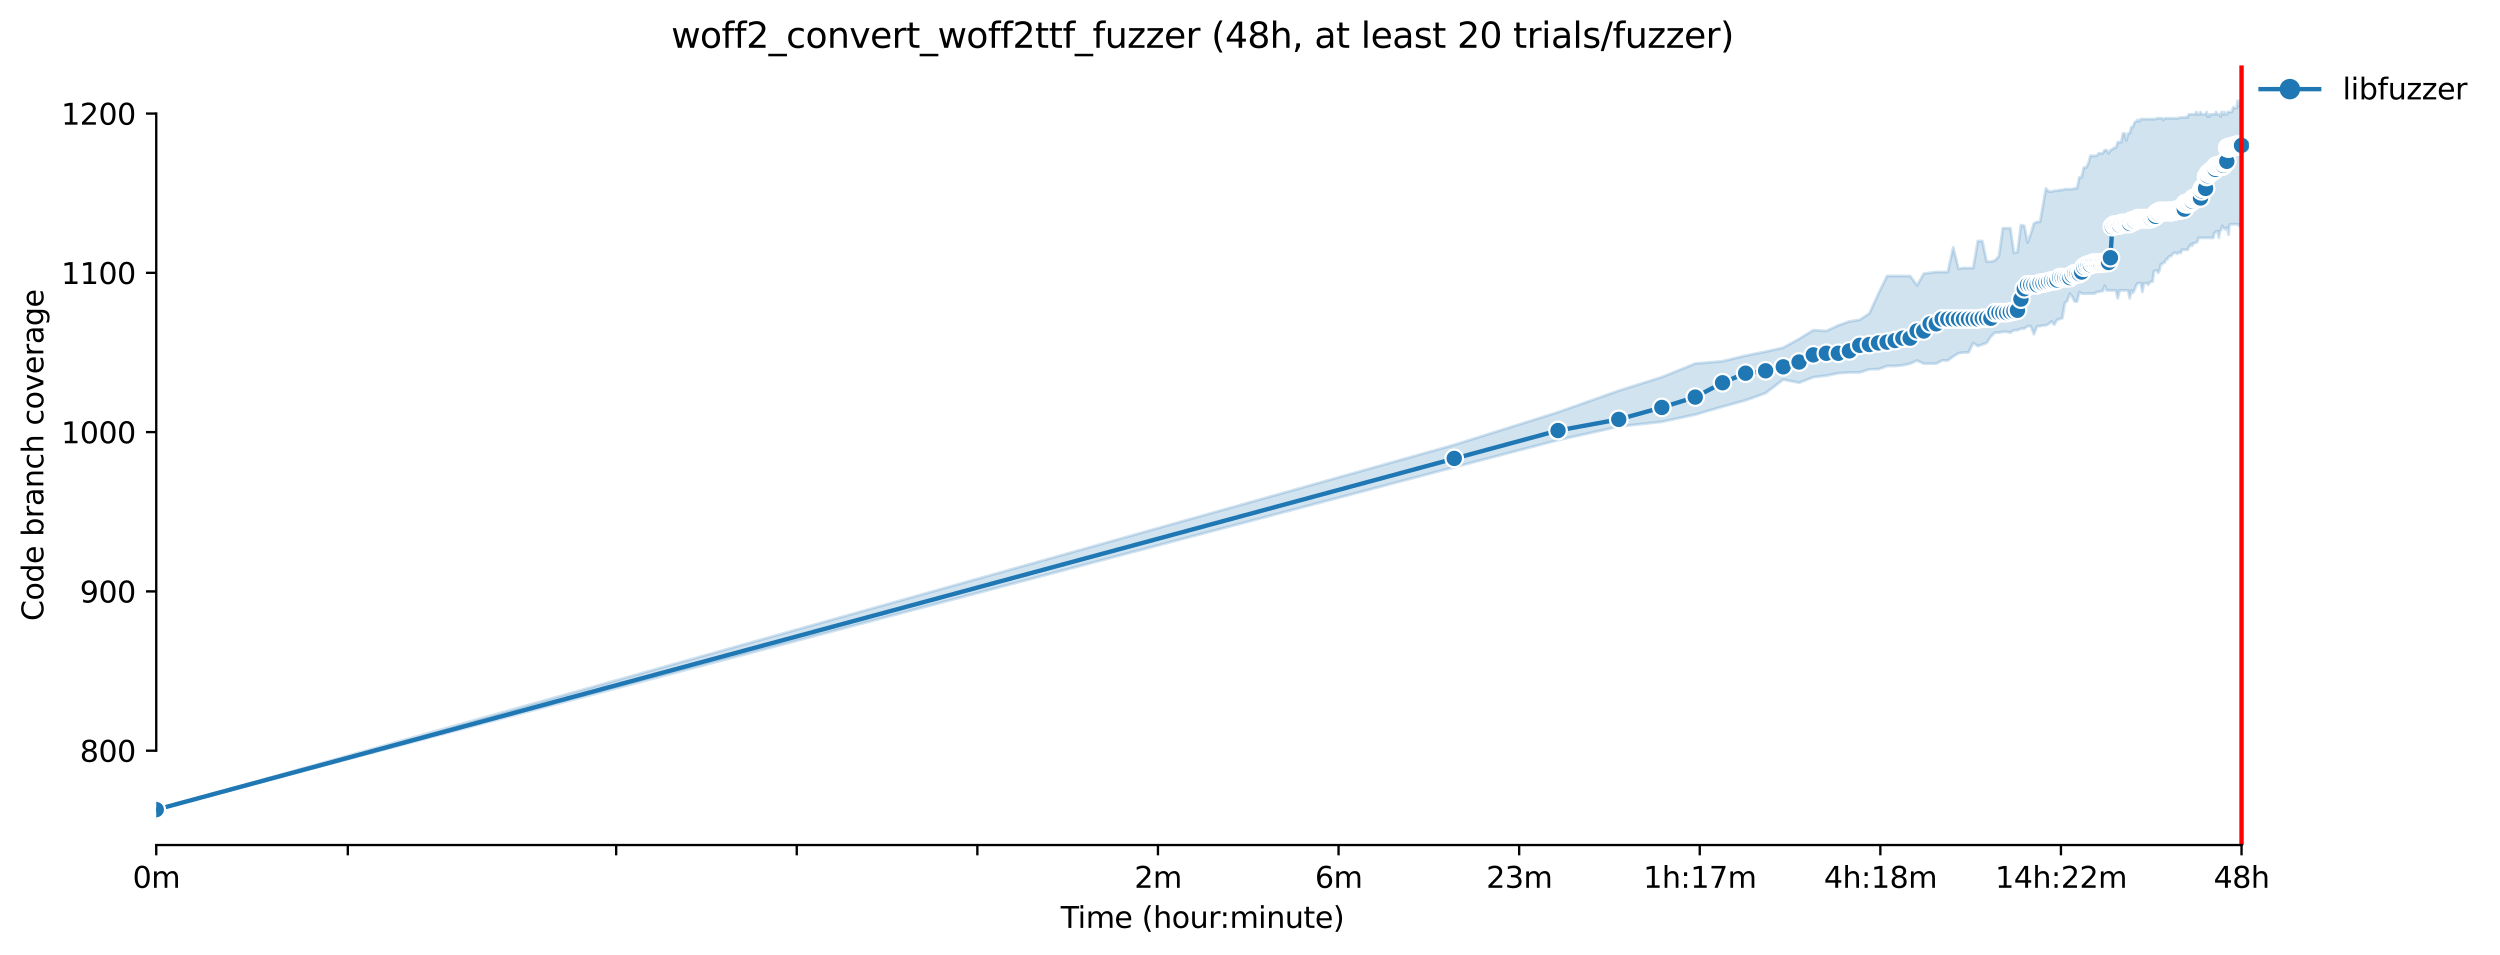 <?xml version="1.0" encoding="utf-8" standalone="no"?>
<!DOCTYPE svg PUBLIC "-//W3C//DTD SVG 1.1//EN"
  "http://www.w3.org/Graphics/SVG/1.1/DTD/svg11.dtd">
<svg xmlns:xlink="http://www.w3.org/1999/xlink" width="853.292pt" height="325.986pt" viewBox="0 0 853.292 325.986" xmlns="http://www.w3.org/2000/svg" version="1.1">
 <defs>
  <style type="text/css">*{stroke-linejoin: round; stroke-linecap: butt}</style>
 </defs>
 <g id="figure_1">
  <g id="patch_1">
   <path d="M 0 325.986 
L 853.292 325.986 
L 853.292 0 
L 0 0 
z
" style="fill: #ffffff"/>
  </g>
  <g id="axes_1">
   <g id="patch_2">
    <path d="M 53.328 288.43 
L 767.568 288.43 
L 767.568 22.318 
L 53.328 22.318 
z
" style="fill: #ffffff"/>
   </g>
   <g id="PolyCollection_1">
    <defs>
     <path id="m0596707ae0" d="M 53.328 -49.652 
L 53.328 -49.652 
L 496.352 -166.535 
L 531.78 -175.777 
L 552.505 -180.398 
L 567.209 -182.029 
L 578.614 -184.475 
L 587.933 -187.193 
L 595.812 -189.368 
L 602.637 -191.814 
L 608.657 -196.435 
L 614.042 -195.334 
L 618.914 -197.251 
L 623.361 -197.794 
L 627.452 -198.596 
L 631.24 -198.882 
L 634.767 -198.882 
L 638.065 -199.948 
L 641.164 -199.969 
L 644.085 -201.056 
L 646.849 -201.056 
L 649.471 -201.328 
L 651.964 -201.872 
L 654.342 -202.932 
L 656.614 -201.872 
L 658.79 -201.872 
L 660.876 -201.872 
L 662.881 -202.959 
L 664.81 -202.959 
L 666.668 -204.318 
L 668.462 -205.405 
L 670.195 -205.677 
L 671.871 -205.677 
L 673.494 -208.939 
L 675.066 -207.852 
L 676.592 -208.395 
L 678.074 -208.939 
L 679.514 -211.113 
L 680.914 -212.473 
L 682.277 -212.473 
L 683.605 -212.724 
L 684.899 -212.744 
L 686.161 -212.466 
L 687.393 -213.288 
L 688.595 -213.288 
L 689.77 -213.832 
L 690.919 -213.832 
L 692.042 -214.647 
L 693.142 -214.647 
L 694.218 -211.895 
L 695.272 -214.64 
L 696.304 -214.647 
L 697.316 -214.919 
L 698.309 -214.919 
L 699.283 -215.463 
L 700.238 -216.278 
L 701.176 -215.191 
L 702.097 -216.822 
L 703.001 -217.094 
L 703.89 -217.365 
L 704.764 -222.516 
L 705.623 -223.345 
L 706.468 -225.792 
L 707.299 -224.704 
L 708.117 -223.074 
L 708.922 -223.074 
L 709.714 -226.322 
L 710.495 -225.792 
L 711.263 -225.751 
L 712.021 -225.751 
L 712.767 -225.792 
L 713.502 -225.792 
L 714.227 -225.792 
L 714.942 -225.792 
L 715.647 -226.335 
L 716.342 -226.335 
L 717.029 -226.607 
L 717.705 -226.607 
L 718.374 -228.469 
L 719.033 -226.879 
L 719.684 -226.879 
L 720.327 -226.879 
L 720.962 -226.879 
L 721.589 -226.879 
L 722.209 -226.879 
L 722.821 -224.161 
L 723.426 -226.879 
L 724.024 -226.879 
L 724.615 -226.879 
L 725.199 -226.879 
L 725.776 -226.879 
L 726.347 -226.879 
L 726.912 -224.161 
L 727.471 -226.879 
L 728.023 -226.03 
L 728.57 -227.151 
L 729.111 -228.51 
L 729.646 -229.325 
L 730.176 -229.325 
L 730.7 -229.325 
L 731.219 -226.335 
L 731.733 -229.325 
L 732.241 -229.251 
L 732.745 -229.325 
L 733.243 -228.782 
L 733.737 -229.597 
L 734.226 -229.869 
L 734.711 -229.869 
L 735.191 -233.403 
L 735.666 -233.675 
L 736.137 -233.675 
L 736.604 -232.859 
L 737.067 -233.675 
L 737.525 -235.849 
L 737.979 -235.849 
L 738.43 -236.393 
L 738.876 -236.393 
L 739.319 -237.48 
L 739.757 -237.48 
L 740.192 -238.295 
L 740.624 -238.567 
L 741.051 -238.567 
L 741.476 -239.111 
L 741.896 -239.655 
L 742.314 -239.655 
L 742.727 -239.655 
L 743.138 -239.383 
L 743.545 -239.655 
L 743.949 -239.926 
L 744.35 -239.655 
L 744.748 -240.742 
L 745.143 -240.742 
L 745.534 -240.742 
L 745.923 -240.742 
L 746.309 -240.742 
L 746.692 -240.742 
L 747.072 -241.557 
L 747.449 -242.101 
L 747.823 -242.645 
L 748.195 -242.101 
L 748.564 -242.916 
L 748.93 -242.916 
L 749.294 -243.188 
L 749.655 -243.188 
L 750.014 -243.453 
L 750.37 -244.819 
L 750.724 -244.819 
L 751.075 -244.819 
L 751.424 -244.819 
L 751.771 -244.819 
L 752.115 -244.819 
L 752.457 -244.819 
L 752.796 -244.819 
L 753.134 -244.819 
L 753.469 -244.819 
L 753.802 -244.819 
L 754.133 -244.819 
L 754.461 -244.819 
L 754.788 -244.819 
L 755.113 -244.819 
L 755.435 -244.819 
L 755.755 -246.45 
L 756.074 -246.45 
L 756.39 -246.994 
L 756.705 -246.994 
L 757.018 -246.994 
L 757.328 -244.819 
L 757.637 -246.994 
L 757.944 -247.266 
L 758.249 -248.047 
L 758.553 -248.896 
L 758.854 -248.054 
L 759.154 -248.081 
L 759.452 -248.081 
L 759.748 -247.537 
L 760.043 -248.081 
L 760.336 -248.346 
L 760.627 -245.906 
L 760.917 -248.896 
L 761.205 -249.44 
L 761.491 -249.44 
L 761.776 -249.44 
L 762.059 -249.44 
L 762.34 -249.44 
L 762.62 -249.44 
L 762.899 -249.44 
L 763.176 -249.44 
L 763.452 -249.44 
L 763.726 -249.44 
L 763.998 -249.44 
L 764.269 -248.862 
L 764.539 -249.44 
L 764.807 -249.44 
L 765.074 -249.44 
L 765.074 -289.982 
L 765.074 -289.982 
L 764.807 -289.676 
L 764.539 -291.572 
L 764.269 -289.941 
L 763.998 -289.941 
L 763.726 -291.572 
L 763.452 -289.126 
L 763.176 -289.126 
L 762.899 -289.126 
L 762.62 -289.126 
L 762.34 -289.398 
L 762.059 -288.854 
L 761.776 -287.767 
L 761.491 -287.767 
L 761.205 -287.767 
L 760.917 -287.767 
L 760.627 -287.767 
L 760.336 -287.767 
L 760.043 -286.951 
L 759.748 -286.951 
L 759.452 -286.951 
L 759.154 -287.767 
L 758.854 -286.951 
L 758.553 -286.972 
L 758.249 -287.767 
L 757.944 -286.136 
L 757.637 -286.951 
L 757.328 -286.972 
L 757.018 -286.951 
L 756.705 -286.951 
L 756.39 -287.767 
L 756.074 -286.951 
L 755.755 -286.951 
L 755.435 -286.951 
L 755.113 -286.951 
L 754.788 -286.951 
L 754.461 -286.951 
L 754.133 -286.136 
L 753.802 -286.951 
L 753.469 -286.136 
L 753.134 -287.767 
L 752.796 -286.951 
L 752.457 -286.951 
L 752.115 -286.951 
L 751.771 -286.951 
L 751.424 -286.951 
L 751.075 -287.767 
L 750.724 -286.951 
L 750.37 -286.951 
L 750.014 -286.951 
L 749.655 -287.767 
L 749.294 -286.951 
L 748.93 -286.951 
L 748.564 -286.951 
L 748.195 -286.951 
L 747.823 -286.951 
L 747.449 -286.951 
L 747.072 -286.951 
L 746.692 -285.864 
L 746.309 -286.136 
L 745.923 -285.871 
L 745.534 -285.864 
L 745.143 -285.864 
L 744.748 -285.864 
L 744.35 -285.864 
L 743.949 -285.864 
L 743.545 -285.592 
L 743.138 -285.592 
L 742.727 -285.592 
L 742.314 -285.592 
L 741.896 -285.592 
L 741.476 -285.592 
L 741.051 -285.592 
L 740.624 -285.592 
L 740.192 -285.592 
L 739.757 -285.592 
L 739.319 -285.592 
L 738.876 -285.592 
L 738.43 -285.049 
L 737.979 -285.592 
L 737.525 -285.592 
L 737.067 -285.592 
L 736.604 -285.592 
L 736.137 -285.592 
L 735.666 -285.32 
L 735.191 -285.32 
L 734.711 -285.32 
L 734.226 -285.32 
L 733.737 -285.32 
L 733.243 -285.32 
L 732.745 -285.32 
L 732.241 -285.32 
L 731.733 -285.32 
L 731.219 -285.32 
L 730.7 -285.32 
L 730.176 -284.505 
L 729.646 -285.049 
L 729.111 -284.505 
L 728.57 -284.233 
L 728.023 -282.602 
L 727.471 -282.602 
L 726.912 -280.428 
L 726.347 -280.428 
L 725.776 -278.042 
L 725.199 -280.441 
L 724.615 -280.428 
L 724.024 -277.438 
L 723.426 -277.438 
L 722.821 -277.438 
L 722.209 -275.535 
L 721.589 -275.535 
L 720.962 -274.991 
L 720.327 -274.719 
L 719.684 -273.632 
L 719.033 -274.719 
L 718.374 -274.719 
L 717.705 -273.632 
L 717.029 -273.632 
L 716.342 -273.659 
L 715.647 -272.817 
L 714.942 -272.817 
L 714.227 -272.817 
L 713.502 -272.817 
L 712.767 -270.098 
L 712.021 -268.739 
L 711.263 -268.834 
L 710.495 -265.478 
L 709.714 -265.478 
L 708.922 -261.672 
L 708.117 -261.672 
L 707.299 -261.4 
L 706.468 -261.4 
L 705.623 -261.4 
L 704.764 -261.4 
L 703.89 -261.128 
L 703.001 -261.128 
L 702.097 -260.857 
L 701.176 -260.857 
L 700.238 -260.585 
L 699.283 -260.585 
L 698.309 -261.672 
L 697.316 -255.964 
L 696.304 -250.256 
L 695.272 -250.256 
L 694.218 -249.712 
L 693.142 -246.178 
L 692.042 -243.188 
L 690.919 -248.903 
L 689.77 -249.168 
L 688.595 -239.926 
L 687.393 -239.655 
L 686.161 -248.081 
L 684.899 -248.081 
L 683.605 -248.081 
L 682.277 -238.567 
L 680.914 -237.072 
L 679.514 -236.665 
L 678.074 -236.665 
L 676.592 -243.732 
L 675.066 -243.732 
L 673.494 -234.49 
L 671.871 -234.49 
L 670.195 -234.49 
L 668.462 -234.218 
L 666.668 -241.557 
L 664.81 -233.131 
L 662.881 -233.131 
L 660.876 -233.151 
L 658.79 -232.859 
L 656.614 -232.587 
L 654.342 -228.558 
L 651.964 -231.772 
L 649.471 -231.772 
L 646.849 -231.772 
L 644.085 -231.772 
L 641.164 -225.792 
L 638.065 -219.017 
L 634.767 -216.822 
L 631.24 -216.278 
L 627.452 -214.919 
L 623.361 -213.016 
L 618.914 -213.288 
L 614.042 -210.298 
L 608.657 -207.308 
L 602.637 -205.949 
L 595.812 -204.59 
L 587.933 -202.687 
L 578.614 -201.885 
L 567.209 -197.251 
L 552.505 -192.63 
L 531.78 -185.291 
L 496.352 -174.146 
L 53.328 -49.652 
z
" style="stroke: #1f77b4; stroke-opacity: 0.2"/>
    </defs>
    <g clip-path="url(#pe239a56b05)">
     <use xlink:href="#m0596707ae0" x="0" y="325.986" style="fill: #1f77b4; fill-opacity: 0.2; stroke: #1f77b4; stroke-opacity: 0.2"/>
    </g>
   </g>
   <g id="matplotlib.axis_1">
    <g id="xtick_1">
     <g id="line2d_1">
      <defs>
       <path id="mcf8cb549fa" d="M 0 0 
L 0 3.5 
" style="stroke: #000000; stroke-width: 0.8"/>
      </defs>
      <g>
       <use xlink:href="#mcf8cb549fa" x="53.328" y="288.43" style="stroke: #000000; stroke-width: 0.8"/>
      </g>
     </g>
     <g id="text_1">
      <!-- 0m -->
      <g transform="translate(45.277 303.029) scale(0.1 -0.1)">
       <defs>
        <path id="DejaVuSans-30" d="M 2034 4250 
Q 1547 4250 1301 3770 
Q 1056 3291 1056 2328 
Q 1056 1369 1301 889 
Q 1547 409 2034 409 
Q 2525 409 2770 889 
Q 3016 1369 3016 2328 
Q 3016 3291 2770 3770 
Q 2525 4250 2034 4250 
z
M 2034 4750 
Q 2819 4750 3233 4129 
Q 3647 3509 3647 2328 
Q 3647 1150 3233 529 
Q 2819 -91 2034 -91 
Q 1250 -91 836 529 
Q 422 1150 422 2328 
Q 422 3509 836 4129 
Q 1250 4750 2034 4750 
z
" transform="scale(0.016)"/>
        <path id="DejaVuSans-6d" d="M 3328 2828 
Q 3544 3216 3844 3400 
Q 4144 3584 4550 3584 
Q 5097 3584 5394 3201 
Q 5691 2819 5691 2113 
L 5691 0 
L 5113 0 
L 5113 2094 
Q 5113 2597 4934 2840 
Q 4756 3084 4391 3084 
Q 3944 3084 3684 2787 
Q 3425 2491 3425 1978 
L 3425 0 
L 2847 0 
L 2847 2094 
Q 2847 2600 2669 2842 
Q 2491 3084 2119 3084 
Q 1678 3084 1418 2786 
Q 1159 2488 1159 1978 
L 1159 0 
L 581 0 
L 581 3500 
L 1159 3500 
L 1159 2956 
Q 1356 3278 1631 3431 
Q 1906 3584 2284 3584 
Q 2666 3584 2933 3390 
Q 3200 3197 3328 2828 
z
" transform="scale(0.016)"/>
       </defs>
       <use xlink:href="#DejaVuSans-30"/>
       <use xlink:href="#DejaVuSans-6d" x="63.623"/>
      </g>
     </g>
    </g>
    <g id="xtick_2">
     <g id="line2d_2">
      <g>
       <use xlink:href="#mcf8cb549fa" x="118.712" y="288.43" style="stroke: #000000; stroke-width: 0.8"/>
      </g>
     </g>
    </g>
    <g id="xtick_3">
     <g id="line2d_3">
      <g>
       <use xlink:href="#mcf8cb549fa" x="210.308" y="288.43" style="stroke: #000000; stroke-width: 0.8"/>
      </g>
     </g>
    </g>
    <g id="xtick_4">
     <g id="line2d_4">
      <g>
       <use xlink:href="#mcf8cb549fa" x="271.948" y="288.43" style="stroke: #000000; stroke-width: 0.8"/>
      </g>
     </g>
    </g>
    <g id="xtick_5">
     <g id="line2d_5">
      <g>
       <use xlink:href="#mcf8cb549fa" x="333.589" y="288.43" style="stroke: #000000; stroke-width: 0.8"/>
      </g>
     </g>
    </g>
    <g id="xtick_6">
     <g id="line2d_6">
      <g>
       <use xlink:href="#mcf8cb549fa" x="395.23" y="288.43" style="stroke: #000000; stroke-width: 0.8"/>
      </g>
     </g>
     <g id="text_2">
      <!-- 2m -->
      <g transform="translate(387.178 303.029) scale(0.1 -0.1)">
       <defs>
        <path id="DejaVuSans-32" d="M 1228 531 
L 3431 531 
L 3431 0 
L 469 0 
L 469 531 
Q 828 903 1448 1529 
Q 2069 2156 2228 2338 
Q 2531 2678 2651 2914 
Q 2772 3150 2772 3378 
Q 2772 3750 2511 3984 
Q 2250 4219 1831 4219 
Q 1534 4219 1204 4116 
Q 875 4013 500 3803 
L 500 4441 
Q 881 4594 1212 4672 
Q 1544 4750 1819 4750 
Q 2544 4750 2975 4387 
Q 3406 4025 3406 3419 
Q 3406 3131 3298 2873 
Q 3191 2616 2906 2266 
Q 2828 2175 2409 1742 
Q 1991 1309 1228 531 
z
" transform="scale(0.016)"/>
       </defs>
       <use xlink:href="#DejaVuSans-32"/>
       <use xlink:href="#DejaVuSans-6d" x="63.623"/>
      </g>
     </g>
    </g>
    <g id="xtick_7">
     <g id="line2d_7">
      <g>
       <use xlink:href="#mcf8cb549fa" x="456.871" y="288.43" style="stroke: #000000; stroke-width: 0.8"/>
      </g>
     </g>
     <g id="text_3">
      <!-- 6m -->
      <g transform="translate(448.819 303.029) scale(0.1 -0.1)">
       <defs>
        <path id="DejaVuSans-36" d="M 2113 2584 
Q 1688 2584 1439 2293 
Q 1191 2003 1191 1497 
Q 1191 994 1439 701 
Q 1688 409 2113 409 
Q 2538 409 2786 701 
Q 3034 994 3034 1497 
Q 3034 2003 2786 2293 
Q 2538 2584 2113 2584 
z
M 3366 4563 
L 3366 3988 
Q 3128 4100 2886 4159 
Q 2644 4219 2406 4219 
Q 1781 4219 1451 3797 
Q 1122 3375 1075 2522 
Q 1259 2794 1537 2939 
Q 1816 3084 2150 3084 
Q 2853 3084 3261 2657 
Q 3669 2231 3669 1497 
Q 3669 778 3244 343 
Q 2819 -91 2113 -91 
Q 1303 -91 875 529 
Q 447 1150 447 2328 
Q 447 3434 972 4092 
Q 1497 4750 2381 4750 
Q 2619 4750 2861 4703 
Q 3103 4656 3366 4563 
z
" transform="scale(0.016)"/>
       </defs>
       <use xlink:href="#DejaVuSans-36"/>
       <use xlink:href="#DejaVuSans-6d" x="63.623"/>
      </g>
     </g>
    </g>
    <g id="xtick_8">
     <g id="line2d_8">
      <g>
       <use xlink:href="#mcf8cb549fa" x="518.511" y="288.43" style="stroke: #000000; stroke-width: 0.8"/>
      </g>
     </g>
     <g id="text_4">
      <!-- 23m -->
      <g transform="translate(507.279 303.029) scale(0.1 -0.1)">
       <defs>
        <path id="DejaVuSans-33" d="M 2597 2516 
Q 3050 2419 3304 2112 
Q 3559 1806 3559 1356 
Q 3559 666 3084 287 
Q 2609 -91 1734 -91 
Q 1441 -91 1130 -33 
Q 819 25 488 141 
L 488 750 
Q 750 597 1062 519 
Q 1375 441 1716 441 
Q 2309 441 2620 675 
Q 2931 909 2931 1356 
Q 2931 1769 2642 2001 
Q 2353 2234 1838 2234 
L 1294 2234 
L 1294 2753 
L 1863 2753 
Q 2328 2753 2575 2939 
Q 2822 3125 2822 3475 
Q 2822 3834 2567 4026 
Q 2313 4219 1838 4219 
Q 1578 4219 1281 4162 
Q 984 4106 628 3988 
L 628 4550 
Q 988 4650 1302 4700 
Q 1616 4750 1894 4750 
Q 2613 4750 3031 4423 
Q 3450 4097 3450 3541 
Q 3450 3153 3228 2886 
Q 3006 2619 2597 2516 
z
" transform="scale(0.016)"/>
       </defs>
       <use xlink:href="#DejaVuSans-32"/>
       <use xlink:href="#DejaVuSans-33" x="63.623"/>
       <use xlink:href="#DejaVuSans-6d" x="127.246"/>
      </g>
     </g>
    </g>
    <g id="xtick_9">
     <g id="line2d_9">
      <g>
       <use xlink:href="#mcf8cb549fa" x="580.152" y="288.43" style="stroke: #000000; stroke-width: 0.8"/>
      </g>
     </g>
     <g id="text_5">
      <!-- 1h:17m -->
      <g transform="translate(560.885 303.029) scale(0.1 -0.1)">
       <defs>
        <path id="DejaVuSans-31" d="M 794 531 
L 1825 531 
L 1825 4091 
L 703 3866 
L 703 4441 
L 1819 4666 
L 2450 4666 
L 2450 531 
L 3481 531 
L 3481 0 
L 794 0 
L 794 531 
z
" transform="scale(0.016)"/>
        <path id="DejaVuSans-68" d="M 3513 2113 
L 3513 0 
L 2938 0 
L 2938 2094 
Q 2938 2591 2744 2837 
Q 2550 3084 2163 3084 
Q 1697 3084 1428 2787 
Q 1159 2491 1159 1978 
L 1159 0 
L 581 0 
L 581 4863 
L 1159 4863 
L 1159 2956 
Q 1366 3272 1645 3428 
Q 1925 3584 2291 3584 
Q 2894 3584 3203 3211 
Q 3513 2838 3513 2113 
z
" transform="scale(0.016)"/>
        <path id="DejaVuSans-3a" d="M 750 794 
L 1409 794 
L 1409 0 
L 750 0 
L 750 794 
z
M 750 3309 
L 1409 3309 
L 1409 2516 
L 750 2516 
L 750 3309 
z
" transform="scale(0.016)"/>
        <path id="DejaVuSans-37" d="M 525 4666 
L 3525 4666 
L 3525 4397 
L 1831 0 
L 1172 0 
L 2766 4134 
L 525 4134 
L 525 4666 
z
" transform="scale(0.016)"/>
       </defs>
       <use xlink:href="#DejaVuSans-31"/>
       <use xlink:href="#DejaVuSans-68" x="63.623"/>
       <use xlink:href="#DejaVuSans-3a" x="127.002"/>
       <use xlink:href="#DejaVuSans-31" x="160.693"/>
       <use xlink:href="#DejaVuSans-37" x="224.316"/>
       <use xlink:href="#DejaVuSans-6d" x="287.939"/>
      </g>
     </g>
    </g>
    <g id="xtick_10">
     <g id="line2d_10">
      <g>
       <use xlink:href="#mcf8cb549fa" x="641.793" y="288.43" style="stroke: #000000; stroke-width: 0.8"/>
      </g>
     </g>
     <g id="text_6">
      <!-- 4h:18m -->
      <g transform="translate(622.526 303.029) scale(0.1 -0.1)">
       <defs>
        <path id="DejaVuSans-34" d="M 2419 4116 
L 825 1625 
L 2419 1625 
L 2419 4116 
z
M 2253 4666 
L 3047 4666 
L 3047 1625 
L 3713 1625 
L 3713 1100 
L 3047 1100 
L 3047 0 
L 2419 0 
L 2419 1100 
L 313 1100 
L 313 1709 
L 2253 4666 
z
" transform="scale(0.016)"/>
        <path id="DejaVuSans-38" d="M 2034 2216 
Q 1584 2216 1326 1975 
Q 1069 1734 1069 1313 
Q 1069 891 1326 650 
Q 1584 409 2034 409 
Q 2484 409 2743 651 
Q 3003 894 3003 1313 
Q 3003 1734 2745 1975 
Q 2488 2216 2034 2216 
z
M 1403 2484 
Q 997 2584 770 2862 
Q 544 3141 544 3541 
Q 544 4100 942 4425 
Q 1341 4750 2034 4750 
Q 2731 4750 3128 4425 
Q 3525 4100 3525 3541 
Q 3525 3141 3298 2862 
Q 3072 2584 2669 2484 
Q 3125 2378 3379 2068 
Q 3634 1759 3634 1313 
Q 3634 634 3220 271 
Q 2806 -91 2034 -91 
Q 1263 -91 848 271 
Q 434 634 434 1313 
Q 434 1759 690 2068 
Q 947 2378 1403 2484 
z
M 1172 3481 
Q 1172 3119 1398 2916 
Q 1625 2713 2034 2713 
Q 2441 2713 2670 2916 
Q 2900 3119 2900 3481 
Q 2900 3844 2670 4047 
Q 2441 4250 2034 4250 
Q 1625 4250 1398 4047 
Q 1172 3844 1172 3481 
z
" transform="scale(0.016)"/>
       </defs>
       <use xlink:href="#DejaVuSans-34"/>
       <use xlink:href="#DejaVuSans-68" x="63.623"/>
       <use xlink:href="#DejaVuSans-3a" x="127.002"/>
       <use xlink:href="#DejaVuSans-31" x="160.693"/>
       <use xlink:href="#DejaVuSans-38" x="224.316"/>
       <use xlink:href="#DejaVuSans-6d" x="287.939"/>
      </g>
     </g>
    </g>
    <g id="xtick_11">
     <g id="line2d_11">
      <g>
       <use xlink:href="#mcf8cb549fa" x="703.434" y="288.43" style="stroke: #000000; stroke-width: 0.8"/>
      </g>
     </g>
     <g id="text_7">
      <!-- 14h:22m -->
      <g transform="translate(680.985 303.029) scale(0.1 -0.1)">
       <use xlink:href="#DejaVuSans-31"/>
       <use xlink:href="#DejaVuSans-34" x="63.623"/>
       <use xlink:href="#DejaVuSans-68" x="127.246"/>
       <use xlink:href="#DejaVuSans-3a" x="190.625"/>
       <use xlink:href="#DejaVuSans-32" x="224.316"/>
       <use xlink:href="#DejaVuSans-32" x="287.939"/>
       <use xlink:href="#DejaVuSans-6d" x="351.562"/>
      </g>
     </g>
    </g>
    <g id="xtick_12">
     <g id="line2d_12">
      <g>
       <use xlink:href="#mcf8cb549fa" x="765.075" y="288.43" style="stroke: #000000; stroke-width: 0.8"/>
      </g>
     </g>
     <g id="text_8">
      <!-- 48h -->
      <g transform="translate(755.543 303.029) scale(0.1 -0.1)">
       <use xlink:href="#DejaVuSans-34"/>
       <use xlink:href="#DejaVuSans-38" x="63.623"/>
       <use xlink:href="#DejaVuSans-68" x="127.246"/>
      </g>
     </g>
    </g>
    <g id="text_9">
     <!-- Time (hour:minute) -->
     <g transform="translate(362.041 316.707) scale(0.1 -0.1)">
      <defs>
       <path id="DejaVuSans-54" d="M -19 4666 
L 3928 4666 
L 3928 4134 
L 2272 4134 
L 2272 0 
L 1638 0 
L 1638 4134 
L -19 4134 
L -19 4666 
z
" transform="scale(0.016)"/>
       <path id="DejaVuSans-69" d="M 603 3500 
L 1178 3500 
L 1178 0 
L 603 0 
L 603 3500 
z
M 603 4863 
L 1178 4863 
L 1178 4134 
L 603 4134 
L 603 4863 
z
" transform="scale(0.016)"/>
       <path id="DejaVuSans-65" d="M 3597 1894 
L 3597 1613 
L 953 1613 
Q 991 1019 1311 708 
Q 1631 397 2203 397 
Q 2534 397 2845 478 
Q 3156 559 3463 722 
L 3463 178 
Q 3153 47 2828 -22 
Q 2503 -91 2169 -91 
Q 1331 -91 842 396 
Q 353 884 353 1716 
Q 353 2575 817 3079 
Q 1281 3584 2069 3584 
Q 2775 3584 3186 3129 
Q 3597 2675 3597 1894 
z
M 3022 2063 
Q 3016 2534 2758 2815 
Q 2500 3097 2075 3097 
Q 1594 3097 1305 2825 
Q 1016 2553 972 2059 
L 3022 2063 
z
" transform="scale(0.016)"/>
       <path id="DejaVuSans-20" transform="scale(0.016)"/>
       <path id="DejaVuSans-28" d="M 1984 4856 
Q 1566 4138 1362 3434 
Q 1159 2731 1159 2009 
Q 1159 1288 1364 580 
Q 1569 -128 1984 -844 
L 1484 -844 
Q 1016 -109 783 600 
Q 550 1309 550 2009 
Q 550 2706 781 3412 
Q 1013 4119 1484 4856 
L 1984 4856 
z
" transform="scale(0.016)"/>
       <path id="DejaVuSans-6f" d="M 1959 3097 
Q 1497 3097 1228 2736 
Q 959 2375 959 1747 
Q 959 1119 1226 758 
Q 1494 397 1959 397 
Q 2419 397 2687 759 
Q 2956 1122 2956 1747 
Q 2956 2369 2687 2733 
Q 2419 3097 1959 3097 
z
M 1959 3584 
Q 2709 3584 3137 3096 
Q 3566 2609 3566 1747 
Q 3566 888 3137 398 
Q 2709 -91 1959 -91 
Q 1206 -91 779 398 
Q 353 888 353 1747 
Q 353 2609 779 3096 
Q 1206 3584 1959 3584 
z
" transform="scale(0.016)"/>
       <path id="DejaVuSans-75" d="M 544 1381 
L 544 3500 
L 1119 3500 
L 1119 1403 
Q 1119 906 1312 657 
Q 1506 409 1894 409 
Q 2359 409 2629 706 
Q 2900 1003 2900 1516 
L 2900 3500 
L 3475 3500 
L 3475 0 
L 2900 0 
L 2900 538 
Q 2691 219 2414 64 
Q 2138 -91 1772 -91 
Q 1169 -91 856 284 
Q 544 659 544 1381 
z
M 1991 3584 
L 1991 3584 
z
" transform="scale(0.016)"/>
       <path id="DejaVuSans-72" d="M 2631 2963 
Q 2534 3019 2420 3045 
Q 2306 3072 2169 3072 
Q 1681 3072 1420 2755 
Q 1159 2438 1159 1844 
L 1159 0 
L 581 0 
L 581 3500 
L 1159 3500 
L 1159 2956 
Q 1341 3275 1631 3429 
Q 1922 3584 2338 3584 
Q 2397 3584 2469 3576 
Q 2541 3569 2628 3553 
L 2631 2963 
z
" transform="scale(0.016)"/>
       <path id="DejaVuSans-6e" d="M 3513 2113 
L 3513 0 
L 2938 0 
L 2938 2094 
Q 2938 2591 2744 2837 
Q 2550 3084 2163 3084 
Q 1697 3084 1428 2787 
Q 1159 2491 1159 1978 
L 1159 0 
L 581 0 
L 581 3500 
L 1159 3500 
L 1159 2956 
Q 1366 3272 1645 3428 
Q 1925 3584 2291 3584 
Q 2894 3584 3203 3211 
Q 3513 2838 3513 2113 
z
" transform="scale(0.016)"/>
       <path id="DejaVuSans-74" d="M 1172 4494 
L 1172 3500 
L 2356 3500 
L 2356 3053 
L 1172 3053 
L 1172 1153 
Q 1172 725 1289 603 
Q 1406 481 1766 481 
L 2356 481 
L 2356 0 
L 1766 0 
Q 1100 0 847 248 
Q 594 497 594 1153 
L 594 3053 
L 172 3053 
L 172 3500 
L 594 3500 
L 594 4494 
L 1172 4494 
z
" transform="scale(0.016)"/>
       <path id="DejaVuSans-29" d="M 513 4856 
L 1013 4856 
Q 1481 4119 1714 3412 
Q 1947 2706 1947 2009 
Q 1947 1309 1714 600 
Q 1481 -109 1013 -844 
L 513 -844 
Q 928 -128 1133 580 
Q 1338 1288 1338 2009 
Q 1338 2731 1133 3434 
Q 928 4138 513 4856 
z
" transform="scale(0.016)"/>
      </defs>
      <use xlink:href="#DejaVuSans-54"/>
      <use xlink:href="#DejaVuSans-69" x="57.959"/>
      <use xlink:href="#DejaVuSans-6d" x="85.742"/>
      <use xlink:href="#DejaVuSans-65" x="183.154"/>
      <use xlink:href="#DejaVuSans-20" x="244.678"/>
      <use xlink:href="#DejaVuSans-28" x="276.465"/>
      <use xlink:href="#DejaVuSans-68" x="315.479"/>
      <use xlink:href="#DejaVuSans-6f" x="378.857"/>
      <use xlink:href="#DejaVuSans-75" x="440.039"/>
      <use xlink:href="#DejaVuSans-72" x="503.418"/>
      <use xlink:href="#DejaVuSans-3a" x="542.781"/>
      <use xlink:href="#DejaVuSans-6d" x="576.473"/>
      <use xlink:href="#DejaVuSans-69" x="673.885"/>
      <use xlink:href="#DejaVuSans-6e" x="701.668"/>
      <use xlink:href="#DejaVuSans-75" x="765.047"/>
      <use xlink:href="#DejaVuSans-74" x="828.426"/>
      <use xlink:href="#DejaVuSans-65" x="867.635"/>
      <use xlink:href="#DejaVuSans-29" x="929.158"/>
     </g>
    </g>
   </g>
   <g id="matplotlib.axis_2">
    <g id="ytick_1">
     <g id="line2d_13">
      <defs>
       <path id="m5d3271b09f" d="M 0 0 
L -3.5 0 
" style="stroke: #000000; stroke-width: 0.8"/>
      </defs>
      <g>
       <use xlink:href="#m5d3271b09f" x="53.328" y="256.219" style="stroke: #000000; stroke-width: 0.8"/>
      </g>
     </g>
     <g id="text_10">
      <!-- 800 -->
      <g transform="translate(27.241 260.019) scale(0.1 -0.1)">
       <use xlink:href="#DejaVuSans-38"/>
       <use xlink:href="#DejaVuSans-30" x="63.623"/>
       <use xlink:href="#DejaVuSans-30" x="127.246"/>
      </g>
     </g>
    </g>
    <g id="ytick_2">
     <g id="line2d_14">
      <g>
       <use xlink:href="#m5d3271b09f" x="53.328" y="201.855" style="stroke: #000000; stroke-width: 0.8"/>
      </g>
     </g>
     <g id="text_11">
      <!-- 900 -->
      <g transform="translate(27.241 205.655) scale(0.1 -0.1)">
       <defs>
        <path id="DejaVuSans-39" d="M 703 97 
L 703 672 
Q 941 559 1184 500 
Q 1428 441 1663 441 
Q 2288 441 2617 861 
Q 2947 1281 2994 2138 
Q 2813 1869 2534 1725 
Q 2256 1581 1919 1581 
Q 1219 1581 811 2004 
Q 403 2428 403 3163 
Q 403 3881 828 4315 
Q 1253 4750 1959 4750 
Q 2769 4750 3195 4129 
Q 3622 3509 3622 2328 
Q 3622 1225 3098 567 
Q 2575 -91 1691 -91 
Q 1453 -91 1209 -44 
Q 966 3 703 97 
z
M 1959 2075 
Q 2384 2075 2632 2365 
Q 2881 2656 2881 3163 
Q 2881 3666 2632 3958 
Q 2384 4250 1959 4250 
Q 1534 4250 1286 3958 
Q 1038 3666 1038 3163 
Q 1038 2656 1286 2365 
Q 1534 2075 1959 2075 
z
" transform="scale(0.016)"/>
       </defs>
       <use xlink:href="#DejaVuSans-39"/>
       <use xlink:href="#DejaVuSans-30" x="63.623"/>
       <use xlink:href="#DejaVuSans-30" x="127.246"/>
      </g>
     </g>
    </g>
    <g id="ytick_3">
     <g id="line2d_15">
      <g>
       <use xlink:href="#m5d3271b09f" x="53.328" y="147.491" style="stroke: #000000; stroke-width: 0.8"/>
      </g>
     </g>
     <g id="text_12">
      <!-- 1000 -->
      <g transform="translate(20.878 151.291) scale(0.1 -0.1)">
       <use xlink:href="#DejaVuSans-31"/>
       <use xlink:href="#DejaVuSans-30" x="63.623"/>
       <use xlink:href="#DejaVuSans-30" x="127.246"/>
       <use xlink:href="#DejaVuSans-30" x="190.869"/>
      </g>
     </g>
    </g>
    <g id="ytick_4">
     <g id="line2d_16">
      <g>
       <use xlink:href="#m5d3271b09f" x="53.328" y="93.127" style="stroke: #000000; stroke-width: 0.8"/>
      </g>
     </g>
     <g id="text_13">
      <!-- 1100 -->
      <g transform="translate(20.878 96.927) scale(0.1 -0.1)">
       <use xlink:href="#DejaVuSans-31"/>
       <use xlink:href="#DejaVuSans-31" x="63.623"/>
       <use xlink:href="#DejaVuSans-30" x="127.246"/>
       <use xlink:href="#DejaVuSans-30" x="190.869"/>
      </g>
     </g>
    </g>
    <g id="ytick_5">
     <g id="line2d_17">
      <g>
       <use xlink:href="#m5d3271b09f" x="53.328" y="38.763" style="stroke: #000000; stroke-width: 0.8"/>
      </g>
     </g>
     <g id="text_14">
      <!-- 1200 -->
      <g transform="translate(20.878 42.562) scale(0.1 -0.1)">
       <use xlink:href="#DejaVuSans-31"/>
       <use xlink:href="#DejaVuSans-32" x="63.623"/>
       <use xlink:href="#DejaVuSans-30" x="127.246"/>
       <use xlink:href="#DejaVuSans-30" x="190.869"/>
      </g>
     </g>
    </g>
    <g id="text_15">
     <!-- Code branch coverage -->
     <g transform="translate(14.798 211.949) rotate(-90) scale(0.1 -0.1)">
      <defs>
       <path id="DejaVuSans-43" d="M 4122 4306 
L 4122 3641 
Q 3803 3938 3442 4084 
Q 3081 4231 2675 4231 
Q 1875 4231 1450 3742 
Q 1025 3253 1025 2328 
Q 1025 1406 1450 917 
Q 1875 428 2675 428 
Q 3081 428 3442 575 
Q 3803 722 4122 1019 
L 4122 359 
Q 3791 134 3420 21 
Q 3050 -91 2638 -91 
Q 1578 -91 968 557 
Q 359 1206 359 2328 
Q 359 3453 968 4101 
Q 1578 4750 2638 4750 
Q 3056 4750 3426 4639 
Q 3797 4528 4122 4306 
z
" transform="scale(0.016)"/>
       <path id="DejaVuSans-64" d="M 2906 2969 
L 2906 4863 
L 3481 4863 
L 3481 0 
L 2906 0 
L 2906 525 
Q 2725 213 2448 61 
Q 2172 -91 1784 -91 
Q 1150 -91 751 415 
Q 353 922 353 1747 
Q 353 2572 751 3078 
Q 1150 3584 1784 3584 
Q 2172 3584 2448 3432 
Q 2725 3281 2906 2969 
z
M 947 1747 
Q 947 1113 1208 752 
Q 1469 391 1925 391 
Q 2381 391 2643 752 
Q 2906 1113 2906 1747 
Q 2906 2381 2643 2742 
Q 2381 3103 1925 3103 
Q 1469 3103 1208 2742 
Q 947 2381 947 1747 
z
" transform="scale(0.016)"/>
       <path id="DejaVuSans-62" d="M 3116 1747 
Q 3116 2381 2855 2742 
Q 2594 3103 2138 3103 
Q 1681 3103 1420 2742 
Q 1159 2381 1159 1747 
Q 1159 1113 1420 752 
Q 1681 391 2138 391 
Q 2594 391 2855 752 
Q 3116 1113 3116 1747 
z
M 1159 2969 
Q 1341 3281 1617 3432 
Q 1894 3584 2278 3584 
Q 2916 3584 3314 3078 
Q 3713 2572 3713 1747 
Q 3713 922 3314 415 
Q 2916 -91 2278 -91 
Q 1894 -91 1617 61 
Q 1341 213 1159 525 
L 1159 0 
L 581 0 
L 581 4863 
L 1159 4863 
L 1159 2969 
z
" transform="scale(0.016)"/>
       <path id="DejaVuSans-61" d="M 2194 1759 
Q 1497 1759 1228 1600 
Q 959 1441 959 1056 
Q 959 750 1161 570 
Q 1363 391 1709 391 
Q 2188 391 2477 730 
Q 2766 1069 2766 1631 
L 2766 1759 
L 2194 1759 
z
M 3341 1997 
L 3341 0 
L 2766 0 
L 2766 531 
Q 2569 213 2275 61 
Q 1981 -91 1556 -91 
Q 1019 -91 701 211 
Q 384 513 384 1019 
Q 384 1609 779 1909 
Q 1175 2209 1959 2209 
L 2766 2209 
L 2766 2266 
Q 2766 2663 2505 2880 
Q 2244 3097 1772 3097 
Q 1472 3097 1187 3025 
Q 903 2953 641 2809 
L 641 3341 
Q 956 3463 1253 3523 
Q 1550 3584 1831 3584 
Q 2591 3584 2966 3190 
Q 3341 2797 3341 1997 
z
" transform="scale(0.016)"/>
       <path id="DejaVuSans-63" d="M 3122 3366 
L 3122 2828 
Q 2878 2963 2633 3030 
Q 2388 3097 2138 3097 
Q 1578 3097 1268 2742 
Q 959 2388 959 1747 
Q 959 1106 1268 751 
Q 1578 397 2138 397 
Q 2388 397 2633 464 
Q 2878 531 3122 666 
L 3122 134 
Q 2881 22 2623 -34 
Q 2366 -91 2075 -91 
Q 1284 -91 818 406 
Q 353 903 353 1747 
Q 353 2603 823 3093 
Q 1294 3584 2113 3584 
Q 2378 3584 2631 3529 
Q 2884 3475 3122 3366 
z
" transform="scale(0.016)"/>
       <path id="DejaVuSans-76" d="M 191 3500 
L 800 3500 
L 1894 563 
L 2988 3500 
L 3597 3500 
L 2284 0 
L 1503 0 
L 191 3500 
z
" transform="scale(0.016)"/>
       <path id="DejaVuSans-67" d="M 2906 1791 
Q 2906 2416 2648 2759 
Q 2391 3103 1925 3103 
Q 1463 3103 1205 2759 
Q 947 2416 947 1791 
Q 947 1169 1205 825 
Q 1463 481 1925 481 
Q 2391 481 2648 825 
Q 2906 1169 2906 1791 
z
M 3481 434 
Q 3481 -459 3084 -895 
Q 2688 -1331 1869 -1331 
Q 1566 -1331 1297 -1286 
Q 1028 -1241 775 -1147 
L 775 -588 
Q 1028 -725 1275 -790 
Q 1522 -856 1778 -856 
Q 2344 -856 2625 -561 
Q 2906 -266 2906 331 
L 2906 616 
Q 2728 306 2450 153 
Q 2172 0 1784 0 
Q 1141 0 747 490 
Q 353 981 353 1791 
Q 353 2603 747 3093 
Q 1141 3584 1784 3584 
Q 2172 3584 2450 3431 
Q 2728 3278 2906 2969 
L 2906 3500 
L 3481 3500 
L 3481 434 
z
" transform="scale(0.016)"/>
      </defs>
      <use xlink:href="#DejaVuSans-43"/>
      <use xlink:href="#DejaVuSans-6f" x="69.824"/>
      <use xlink:href="#DejaVuSans-64" x="131.006"/>
      <use xlink:href="#DejaVuSans-65" x="194.482"/>
      <use xlink:href="#DejaVuSans-20" x="256.006"/>
      <use xlink:href="#DejaVuSans-62" x="287.793"/>
      <use xlink:href="#DejaVuSans-72" x="351.27"/>
      <use xlink:href="#DejaVuSans-61" x="392.383"/>
      <use xlink:href="#DejaVuSans-6e" x="453.662"/>
      <use xlink:href="#DejaVuSans-63" x="517.041"/>
      <use xlink:href="#DejaVuSans-68" x="572.021"/>
      <use xlink:href="#DejaVuSans-20" x="635.4"/>
      <use xlink:href="#DejaVuSans-63" x="667.188"/>
      <use xlink:href="#DejaVuSans-6f" x="722.168"/>
      <use xlink:href="#DejaVuSans-76" x="783.35"/>
      <use xlink:href="#DejaVuSans-65" x="842.529"/>
      <use xlink:href="#DejaVuSans-72" x="904.053"/>
      <use xlink:href="#DejaVuSans-61" x="945.166"/>
      <use xlink:href="#DejaVuSans-67" x="1006.445"/>
      <use xlink:href="#DejaVuSans-65" x="1069.922"/>
     </g>
    </g>
   </g>
   <g id="line2d_18">
    <path d="M 53.328 276.334 
L 531.78 146.948 
L 552.505 143.142 
L 567.209 139.065 
L 578.614 135.531 
L 587.933 130.638 
L 595.812 127.377 
L 602.637 126.561 
L 608.657 125.202 
L 614.042 123.571 
L 618.914 121.125 
L 623.361 120.581 
L 627.452 120.581 
L 631.24 119.766 
L 634.767 117.863 
L 638.065 117.591 
L 641.164 117.047 
L 644.085 116.776 
L 646.849 116.232 
L 649.471 115.417 
L 651.964 115.417 
L 654.342 112.97 
L 656.614 112.97 
L 658.79 110.524 
L 660.876 110.524 
L 662.881 108.893 
L 675.066 108.893 
L 676.592 108.621 
L 679.514 108.621 
L 680.914 106.718 
L 684.899 106.718 
L 688.595 105.903 
L 690.919 98.564 
L 692.042 97.205 
L 695.272 97.205 
L 696.304 96.661 
L 697.316 96.661 
L 700.238 95.845 
L 701.176 95.845 
L 702.097 95.574 
L 703.001 94.758 
L 706.468 94.758 
L 707.299 93.943 
L 708.117 93.399 
L 709.714 93.399 
L 710.495 92.855 
L 711.263 91.225 
L 712.021 90.681 
L 712.767 90.409 
L 713.502 90.409 
L 714.227 89.865 
L 717.029 89.865 
L 717.705 89.594 
L 719.684 89.594 
L 720.327 87.963 
L 720.962 77.362 
L 721.589 76.818 
L 723.426 76.818 
L 724.024 76.274 
L 726.912 76.274 
L 727.471 75.459 
L 728.57 75.459 
L 729.111 74.915 
L 729.646 74.644 
L 734.226 74.644 
L 734.711 74.1 
L 735.191 74.1 
L 735.666 73.828 
L 736.137 72.741 
L 736.604 72.741 
L 737.067 72.197 
L 741.476 72.197 
L 741.896 71.925 
L 742.727 71.925 
L 743.138 71.653 
L 744.35 71.653 
L 744.748 71.382 
L 745.534 71.382 
L 745.923 69.479 
L 747.072 69.479 
L 747.449 68.935 
L 747.823 68.935 
L 748.195 68.663 
L 748.564 67.848 
L 748.93 67.848 
L 749.294 67.576 
L 751.075 67.576 
L 751.424 65.13 
L 751.771 64.314 
L 752.796 64.314 
L 753.134 60.237 
L 753.469 59.965 
L 753.802 59.15 
L 754.133 59.15 
L 754.461 58.878 
L 754.788 58.334 
L 755.435 58.334 
L 756.074 57.791 
L 756.39 56.703 
L 758.553 56.703 
L 758.854 56.432 
L 759.154 55.616 
L 759.452 55.344 
L 759.748 55.344 
L 760.043 55.072 
L 760.336 50.452 
L 760.917 50.452 
L 761.205 50.18 
L 762.059 50.18 
L 762.34 49.908 
L 762.899 49.908 
L 763.176 49.636 
L 765.074 49.636 
L 765.074 49.636 
" clip-path="url(#pe239a56b05)" style="fill: none; stroke: #1f77b4; stroke-width: 1.5; stroke-linecap: square"/>
    <defs>
     <path id="ma9744cd32e" d="M 0 3 
C 0.796 3 1.559 2.684 2.121 2.121 
C 2.684 1.559 3 0.796 3 0 
C 3 -0.796 2.684 -1.559 2.121 -2.121 
C 1.559 -2.684 0.796 -3 0 -3 
C -0.796 -3 -1.559 -2.684 -2.121 -2.121 
C -2.684 -1.559 -3 -0.796 -3 0 
C -3 0.796 -2.684 1.559 -2.121 2.121 
C -1.559 2.684 -0.796 3 0 3 
z
" style="stroke: #ffffff; stroke-width: 0.75"/>
    </defs>
    <g clip-path="url(#pe239a56b05)">
     <use xlink:href="#ma9744cd32e" x="53.328" y="276.334" style="fill: #1f77b4; stroke: #ffffff; stroke-width: 0.75"/>
     <use xlink:href="#ma9744cd32e" x="496.352" y="156.461" style="fill: #1f77b4; stroke: #ffffff; stroke-width: 0.75"/>
     <use xlink:href="#ma9744cd32e" x="531.78" y="146.948" style="fill: #1f77b4; stroke: #ffffff; stroke-width: 0.75"/>
     <use xlink:href="#ma9744cd32e" x="552.505" y="143.142" style="fill: #1f77b4; stroke: #ffffff; stroke-width: 0.75"/>
     <use xlink:href="#ma9744cd32e" x="567.209" y="139.065" style="fill: #1f77b4; stroke: #ffffff; stroke-width: 0.75"/>
     <use xlink:href="#ma9744cd32e" x="578.614" y="135.531" style="fill: #1f77b4; stroke: #ffffff; stroke-width: 0.75"/>
     <use xlink:href="#ma9744cd32e" x="587.933" y="130.638" style="fill: #1f77b4; stroke: #ffffff; stroke-width: 0.75"/>
     <use xlink:href="#ma9744cd32e" x="595.812" y="127.377" style="fill: #1f77b4; stroke: #ffffff; stroke-width: 0.75"/>
     <use xlink:href="#ma9744cd32e" x="602.637" y="126.561" style="fill: #1f77b4; stroke: #ffffff; stroke-width: 0.75"/>
     <use xlink:href="#ma9744cd32e" x="608.657" y="125.202" style="fill: #1f77b4; stroke: #ffffff; stroke-width: 0.75"/>
     <use xlink:href="#ma9744cd32e" x="614.042" y="123.571" style="fill: #1f77b4; stroke: #ffffff; stroke-width: 0.75"/>
     <use xlink:href="#ma9744cd32e" x="618.914" y="121.125" style="fill: #1f77b4; stroke: #ffffff; stroke-width: 0.75"/>
     <use xlink:href="#ma9744cd32e" x="623.361" y="120.581" style="fill: #1f77b4; stroke: #ffffff; stroke-width: 0.75"/>
     <use xlink:href="#ma9744cd32e" x="627.452" y="120.581" style="fill: #1f77b4; stroke: #ffffff; stroke-width: 0.75"/>
     <use xlink:href="#ma9744cd32e" x="631.24" y="119.766" style="fill: #1f77b4; stroke: #ffffff; stroke-width: 0.75"/>
     <use xlink:href="#ma9744cd32e" x="634.767" y="117.863" style="fill: #1f77b4; stroke: #ffffff; stroke-width: 0.75"/>
     <use xlink:href="#ma9744cd32e" x="638.065" y="117.591" style="fill: #1f77b4; stroke: #ffffff; stroke-width: 0.75"/>
     <use xlink:href="#ma9744cd32e" x="641.164" y="117.047" style="fill: #1f77b4; stroke: #ffffff; stroke-width: 0.75"/>
     <use xlink:href="#ma9744cd32e" x="644.085" y="116.776" style="fill: #1f77b4; stroke: #ffffff; stroke-width: 0.75"/>
     <use xlink:href="#ma9744cd32e" x="646.849" y="116.232" style="fill: #1f77b4; stroke: #ffffff; stroke-width: 0.75"/>
     <use xlink:href="#ma9744cd32e" x="649.471" y="115.417" style="fill: #1f77b4; stroke: #ffffff; stroke-width: 0.75"/>
     <use xlink:href="#ma9744cd32e" x="651.964" y="115.417" style="fill: #1f77b4; stroke: #ffffff; stroke-width: 0.75"/>
     <use xlink:href="#ma9744cd32e" x="654.342" y="112.97" style="fill: #1f77b4; stroke: #ffffff; stroke-width: 0.75"/>
     <use xlink:href="#ma9744cd32e" x="656.614" y="112.97" style="fill: #1f77b4; stroke: #ffffff; stroke-width: 0.75"/>
     <use xlink:href="#ma9744cd32e" x="658.79" y="110.524" style="fill: #1f77b4; stroke: #ffffff; stroke-width: 0.75"/>
     <use xlink:href="#ma9744cd32e" x="660.876" y="110.524" style="fill: #1f77b4; stroke: #ffffff; stroke-width: 0.75"/>
     <use xlink:href="#ma9744cd32e" x="662.881" y="108.893" style="fill: #1f77b4; stroke: #ffffff; stroke-width: 0.75"/>
     <use xlink:href="#ma9744cd32e" x="664.81" y="108.893" style="fill: #1f77b4; stroke: #ffffff; stroke-width: 0.75"/>
     <use xlink:href="#ma9744cd32e" x="666.668" y="108.893" style="fill: #1f77b4; stroke: #ffffff; stroke-width: 0.75"/>
     <use xlink:href="#ma9744cd32e" x="668.462" y="108.893" style="fill: #1f77b4; stroke: #ffffff; stroke-width: 0.75"/>
     <use xlink:href="#ma9744cd32e" x="670.195" y="108.893" style="fill: #1f77b4; stroke: #ffffff; stroke-width: 0.75"/>
     <use xlink:href="#ma9744cd32e" x="671.871" y="108.893" style="fill: #1f77b4; stroke: #ffffff; stroke-width: 0.75"/>
     <use xlink:href="#ma9744cd32e" x="673.494" y="108.893" style="fill: #1f77b4; stroke: #ffffff; stroke-width: 0.75"/>
     <use xlink:href="#ma9744cd32e" x="675.066" y="108.893" style="fill: #1f77b4; stroke: #ffffff; stroke-width: 0.75"/>
     <use xlink:href="#ma9744cd32e" x="676.592" y="108.621" style="fill: #1f77b4; stroke: #ffffff; stroke-width: 0.75"/>
     <use xlink:href="#ma9744cd32e" x="678.074" y="108.621" style="fill: #1f77b4; stroke: #ffffff; stroke-width: 0.75"/>
     <use xlink:href="#ma9744cd32e" x="679.514" y="108.621" style="fill: #1f77b4; stroke: #ffffff; stroke-width: 0.75"/>
     <use xlink:href="#ma9744cd32e" x="680.914" y="106.718" style="fill: #1f77b4; stroke: #ffffff; stroke-width: 0.75"/>
     <use xlink:href="#ma9744cd32e" x="682.277" y="106.718" style="fill: #1f77b4; stroke: #ffffff; stroke-width: 0.75"/>
     <use xlink:href="#ma9744cd32e" x="683.605" y="106.718" style="fill: #1f77b4; stroke: #ffffff; stroke-width: 0.75"/>
     <use xlink:href="#ma9744cd32e" x="684.899" y="106.718" style="fill: #1f77b4; stroke: #ffffff; stroke-width: 0.75"/>
     <use xlink:href="#ma9744cd32e" x="686.161" y="106.446" style="fill: #1f77b4; stroke: #ffffff; stroke-width: 0.75"/>
     <use xlink:href="#ma9744cd32e" x="687.393" y="106.175" style="fill: #1f77b4; stroke: #ffffff; stroke-width: 0.75"/>
     <use xlink:href="#ma9744cd32e" x="688.595" y="105.903" style="fill: #1f77b4; stroke: #ffffff; stroke-width: 0.75"/>
     <use xlink:href="#ma9744cd32e" x="689.77" y="102.097" style="fill: #1f77b4; stroke: #ffffff; stroke-width: 0.75"/>
     <use xlink:href="#ma9744cd32e" x="690.919" y="98.564" style="fill: #1f77b4; stroke: #ffffff; stroke-width: 0.75"/>
     <use xlink:href="#ma9744cd32e" x="692.042" y="97.205" style="fill: #1f77b4; stroke: #ffffff; stroke-width: 0.75"/>
     <use xlink:href="#ma9744cd32e" x="693.142" y="97.205" style="fill: #1f77b4; stroke: #ffffff; stroke-width: 0.75"/>
     <use xlink:href="#ma9744cd32e" x="694.218" y="97.205" style="fill: #1f77b4; stroke: #ffffff; stroke-width: 0.75"/>
     <use xlink:href="#ma9744cd32e" x="695.272" y="97.205" style="fill: #1f77b4; stroke: #ffffff; stroke-width: 0.75"/>
     <use xlink:href="#ma9744cd32e" x="696.304" y="96.661" style="fill: #1f77b4; stroke: #ffffff; stroke-width: 0.75"/>
     <use xlink:href="#ma9744cd32e" x="697.316" y="96.661" style="fill: #1f77b4; stroke: #ffffff; stroke-width: 0.75"/>
     <use xlink:href="#ma9744cd32e" x="698.309" y="96.389" style="fill: #1f77b4; stroke: #ffffff; stroke-width: 0.75"/>
     <use xlink:href="#ma9744cd32e" x="699.283" y="96.117" style="fill: #1f77b4; stroke: #ffffff; stroke-width: 0.75"/>
     <use xlink:href="#ma9744cd32e" x="700.238" y="95.845" style="fill: #1f77b4; stroke: #ffffff; stroke-width: 0.75"/>
     <use xlink:href="#ma9744cd32e" x="701.176" y="95.845" style="fill: #1f77b4; stroke: #ffffff; stroke-width: 0.75"/>
     <use xlink:href="#ma9744cd32e" x="702.097" y="95.574" style="fill: #1f77b4; stroke: #ffffff; stroke-width: 0.75"/>
     <use xlink:href="#ma9744cd32e" x="703.001" y="94.758" style="fill: #1f77b4; stroke: #ffffff; stroke-width: 0.75"/>
     <use xlink:href="#ma9744cd32e" x="703.89" y="94.758" style="fill: #1f77b4; stroke: #ffffff; stroke-width: 0.75"/>
     <use xlink:href="#ma9744cd32e" x="704.764" y="94.758" style="fill: #1f77b4; stroke: #ffffff; stroke-width: 0.75"/>
     <use xlink:href="#ma9744cd32e" x="705.623" y="94.758" style="fill: #1f77b4; stroke: #ffffff; stroke-width: 0.75"/>
     <use xlink:href="#ma9744cd32e" x="706.468" y="94.758" style="fill: #1f77b4; stroke: #ffffff; stroke-width: 0.75"/>
     <use xlink:href="#ma9744cd32e" x="707.299" y="93.943" style="fill: #1f77b4; stroke: #ffffff; stroke-width: 0.75"/>
     <use xlink:href="#ma9744cd32e" x="708.117" y="93.399" style="fill: #1f77b4; stroke: #ffffff; stroke-width: 0.75"/>
     <use xlink:href="#ma9744cd32e" x="708.922" y="93.399" style="fill: #1f77b4; stroke: #ffffff; stroke-width: 0.75"/>
     <use xlink:href="#ma9744cd32e" x="709.714" y="93.399" style="fill: #1f77b4; stroke: #ffffff; stroke-width: 0.75"/>
     <use xlink:href="#ma9744cd32e" x="710.495" y="92.855" style="fill: #1f77b4; stroke: #ffffff; stroke-width: 0.75"/>
     <use xlink:href="#ma9744cd32e" x="711.263" y="91.225" style="fill: #1f77b4; stroke: #ffffff; stroke-width: 0.75"/>
     <use xlink:href="#ma9744cd32e" x="712.021" y="90.681" style="fill: #1f77b4; stroke: #ffffff; stroke-width: 0.75"/>
     <use xlink:href="#ma9744cd32e" x="712.767" y="90.409" style="fill: #1f77b4; stroke: #ffffff; stroke-width: 0.75"/>
     <use xlink:href="#ma9744cd32e" x="713.502" y="90.409" style="fill: #1f77b4; stroke: #ffffff; stroke-width: 0.75"/>
     <use xlink:href="#ma9744cd32e" x="714.227" y="89.865" style="fill: #1f77b4; stroke: #ffffff; stroke-width: 0.75"/>
     <use xlink:href="#ma9744cd32e" x="714.942" y="89.865" style="fill: #1f77b4; stroke: #ffffff; stroke-width: 0.75"/>
     <use xlink:href="#ma9744cd32e" x="715.647" y="89.865" style="fill: #1f77b4; stroke: #ffffff; stroke-width: 0.75"/>
     <use xlink:href="#ma9744cd32e" x="716.342" y="89.865" style="fill: #1f77b4; stroke: #ffffff; stroke-width: 0.75"/>
     <use xlink:href="#ma9744cd32e" x="717.029" y="89.865" style="fill: #1f77b4; stroke: #ffffff; stroke-width: 0.75"/>
     <use xlink:href="#ma9744cd32e" x="717.705" y="89.594" style="fill: #1f77b4; stroke: #ffffff; stroke-width: 0.75"/>
     <use xlink:href="#ma9744cd32e" x="718.374" y="89.594" style="fill: #1f77b4; stroke: #ffffff; stroke-width: 0.75"/>
     <use xlink:href="#ma9744cd32e" x="719.033" y="89.594" style="fill: #1f77b4; stroke: #ffffff; stroke-width: 0.75"/>
     <use xlink:href="#ma9744cd32e" x="719.684" y="89.594" style="fill: #1f77b4; stroke: #ffffff; stroke-width: 0.75"/>
     <use xlink:href="#ma9744cd32e" x="720.327" y="87.963" style="fill: #1f77b4; stroke: #ffffff; stroke-width: 0.75"/>
     <use xlink:href="#ma9744cd32e" x="720.962" y="77.362" style="fill: #1f77b4; stroke: #ffffff; stroke-width: 0.75"/>
     <use xlink:href="#ma9744cd32e" x="721.589" y="76.818" style="fill: #1f77b4; stroke: #ffffff; stroke-width: 0.75"/>
     <use xlink:href="#ma9744cd32e" x="722.209" y="76.818" style="fill: #1f77b4; stroke: #ffffff; stroke-width: 0.75"/>
     <use xlink:href="#ma9744cd32e" x="722.821" y="76.818" style="fill: #1f77b4; stroke: #ffffff; stroke-width: 0.75"/>
     <use xlink:href="#ma9744cd32e" x="723.426" y="76.818" style="fill: #1f77b4; stroke: #ffffff; stroke-width: 0.75"/>
     <use xlink:href="#ma9744cd32e" x="724.024" y="76.274" style="fill: #1f77b4; stroke: #ffffff; stroke-width: 0.75"/>
     <use xlink:href="#ma9744cd32e" x="724.615" y="76.274" style="fill: #1f77b4; stroke: #ffffff; stroke-width: 0.75"/>
     <use xlink:href="#ma9744cd32e" x="725.199" y="76.274" style="fill: #1f77b4; stroke: #ffffff; stroke-width: 0.75"/>
     <use xlink:href="#ma9744cd32e" x="725.776" y="76.274" style="fill: #1f77b4; stroke: #ffffff; stroke-width: 0.75"/>
     <use xlink:href="#ma9744cd32e" x="726.347" y="76.274" style="fill: #1f77b4; stroke: #ffffff; stroke-width: 0.75"/>
     <use xlink:href="#ma9744cd32e" x="726.912" y="76.274" style="fill: #1f77b4; stroke: #ffffff; stroke-width: 0.75"/>
     <use xlink:href="#ma9744cd32e" x="727.471" y="75.459" style="fill: #1f77b4; stroke: #ffffff; stroke-width: 0.75"/>
     <use xlink:href="#ma9744cd32e" x="728.023" y="75.459" style="fill: #1f77b4; stroke: #ffffff; stroke-width: 0.75"/>
     <use xlink:href="#ma9744cd32e" x="728.57" y="75.459" style="fill: #1f77b4; stroke: #ffffff; stroke-width: 0.75"/>
     <use xlink:href="#ma9744cd32e" x="729.111" y="74.915" style="fill: #1f77b4; stroke: #ffffff; stroke-width: 0.75"/>
     <use xlink:href="#ma9744cd32e" x="729.646" y="74.644" style="fill: #1f77b4; stroke: #ffffff; stroke-width: 0.75"/>
     <use xlink:href="#ma9744cd32e" x="730.176" y="74.644" style="fill: #1f77b4; stroke: #ffffff; stroke-width: 0.75"/>
     <use xlink:href="#ma9744cd32e" x="730.7" y="74.644" style="fill: #1f77b4; stroke: #ffffff; stroke-width: 0.75"/>
     <use xlink:href="#ma9744cd32e" x="731.219" y="74.644" style="fill: #1f77b4; stroke: #ffffff; stroke-width: 0.75"/>
     <use xlink:href="#ma9744cd32e" x="731.733" y="74.644" style="fill: #1f77b4; stroke: #ffffff; stroke-width: 0.75"/>
     <use xlink:href="#ma9744cd32e" x="732.241" y="74.644" style="fill: #1f77b4; stroke: #ffffff; stroke-width: 0.75"/>
     <use xlink:href="#ma9744cd32e" x="732.745" y="74.644" style="fill: #1f77b4; stroke: #ffffff; stroke-width: 0.75"/>
     <use xlink:href="#ma9744cd32e" x="733.243" y="74.644" style="fill: #1f77b4; stroke: #ffffff; stroke-width: 0.75"/>
     <use xlink:href="#ma9744cd32e" x="733.737" y="74.644" style="fill: #1f77b4; stroke: #ffffff; stroke-width: 0.75"/>
     <use xlink:href="#ma9744cd32e" x="734.226" y="74.644" style="fill: #1f77b4; stroke: #ffffff; stroke-width: 0.75"/>
     <use xlink:href="#ma9744cd32e" x="734.711" y="74.1" style="fill: #1f77b4; stroke: #ffffff; stroke-width: 0.75"/>
     <use xlink:href="#ma9744cd32e" x="735.191" y="74.1" style="fill: #1f77b4; stroke: #ffffff; stroke-width: 0.75"/>
     <use xlink:href="#ma9744cd32e" x="735.666" y="73.828" style="fill: #1f77b4; stroke: #ffffff; stroke-width: 0.75"/>
     <use xlink:href="#ma9744cd32e" x="736.137" y="72.741" style="fill: #1f77b4; stroke: #ffffff; stroke-width: 0.75"/>
     <use xlink:href="#ma9744cd32e" x="736.604" y="72.741" style="fill: #1f77b4; stroke: #ffffff; stroke-width: 0.75"/>
     <use xlink:href="#ma9744cd32e" x="737.067" y="72.197" style="fill: #1f77b4; stroke: #ffffff; stroke-width: 0.75"/>
     <use xlink:href="#ma9744cd32e" x="737.525" y="72.197" style="fill: #1f77b4; stroke: #ffffff; stroke-width: 0.75"/>
     <use xlink:href="#ma9744cd32e" x="737.979" y="72.197" style="fill: #1f77b4; stroke: #ffffff; stroke-width: 0.75"/>
     <use xlink:href="#ma9744cd32e" x="738.43" y="72.197" style="fill: #1f77b4; stroke: #ffffff; stroke-width: 0.75"/>
     <use xlink:href="#ma9744cd32e" x="738.876" y="72.197" style="fill: #1f77b4; stroke: #ffffff; stroke-width: 0.75"/>
     <use xlink:href="#ma9744cd32e" x="739.319" y="72.197" style="fill: #1f77b4; stroke: #ffffff; stroke-width: 0.75"/>
     <use xlink:href="#ma9744cd32e" x="739.757" y="72.197" style="fill: #1f77b4; stroke: #ffffff; stroke-width: 0.75"/>
     <use xlink:href="#ma9744cd32e" x="740.192" y="72.197" style="fill: #1f77b4; stroke: #ffffff; stroke-width: 0.75"/>
     <use xlink:href="#ma9744cd32e" x="740.624" y="72.197" style="fill: #1f77b4; stroke: #ffffff; stroke-width: 0.75"/>
     <use xlink:href="#ma9744cd32e" x="741.051" y="72.197" style="fill: #1f77b4; stroke: #ffffff; stroke-width: 0.75"/>
     <use xlink:href="#ma9744cd32e" x="741.476" y="72.197" style="fill: #1f77b4; stroke: #ffffff; stroke-width: 0.75"/>
     <use xlink:href="#ma9744cd32e" x="741.896" y="71.925" style="fill: #1f77b4; stroke: #ffffff; stroke-width: 0.75"/>
     <use xlink:href="#ma9744cd32e" x="742.314" y="71.925" style="fill: #1f77b4; stroke: #ffffff; stroke-width: 0.75"/>
     <use xlink:href="#ma9744cd32e" x="742.727" y="71.925" style="fill: #1f77b4; stroke: #ffffff; stroke-width: 0.75"/>
     <use xlink:href="#ma9744cd32e" x="743.138" y="71.653" style="fill: #1f77b4; stroke: #ffffff; stroke-width: 0.75"/>
     <use xlink:href="#ma9744cd32e" x="743.545" y="71.653" style="fill: #1f77b4; stroke: #ffffff; stroke-width: 0.75"/>
     <use xlink:href="#ma9744cd32e" x="743.949" y="71.653" style="fill: #1f77b4; stroke: #ffffff; stroke-width: 0.75"/>
     <use xlink:href="#ma9744cd32e" x="744.35" y="71.653" style="fill: #1f77b4; stroke: #ffffff; stroke-width: 0.75"/>
     <use xlink:href="#ma9744cd32e" x="744.748" y="71.382" style="fill: #1f77b4; stroke: #ffffff; stroke-width: 0.75"/>
     <use xlink:href="#ma9744cd32e" x="745.143" y="71.382" style="fill: #1f77b4; stroke: #ffffff; stroke-width: 0.75"/>
     <use xlink:href="#ma9744cd32e" x="745.534" y="71.382" style="fill: #1f77b4; stroke: #ffffff; stroke-width: 0.75"/>
     <use xlink:href="#ma9744cd32e" x="745.923" y="69.479" style="fill: #1f77b4; stroke: #ffffff; stroke-width: 0.75"/>
     <use xlink:href="#ma9744cd32e" x="746.309" y="69.479" style="fill: #1f77b4; stroke: #ffffff; stroke-width: 0.75"/>
     <use xlink:href="#ma9744cd32e" x="746.692" y="69.479" style="fill: #1f77b4; stroke: #ffffff; stroke-width: 0.75"/>
     <use xlink:href="#ma9744cd32e" x="747.072" y="69.479" style="fill: #1f77b4; stroke: #ffffff; stroke-width: 0.75"/>
     <use xlink:href="#ma9744cd32e" x="747.449" y="68.935" style="fill: #1f77b4; stroke: #ffffff; stroke-width: 0.75"/>
     <use xlink:href="#ma9744cd32e" x="747.823" y="68.935" style="fill: #1f77b4; stroke: #ffffff; stroke-width: 0.75"/>
     <use xlink:href="#ma9744cd32e" x="748.195" y="68.663" style="fill: #1f77b4; stroke: #ffffff; stroke-width: 0.75"/>
     <use xlink:href="#ma9744cd32e" x="748.564" y="67.848" style="fill: #1f77b4; stroke: #ffffff; stroke-width: 0.75"/>
     <use xlink:href="#ma9744cd32e" x="748.93" y="67.848" style="fill: #1f77b4; stroke: #ffffff; stroke-width: 0.75"/>
     <use xlink:href="#ma9744cd32e" x="749.294" y="67.576" style="fill: #1f77b4; stroke: #ffffff; stroke-width: 0.75"/>
     <use xlink:href="#ma9744cd32e" x="749.655" y="67.576" style="fill: #1f77b4; stroke: #ffffff; stroke-width: 0.75"/>
     <use xlink:href="#ma9744cd32e" x="750.014" y="67.576" style="fill: #1f77b4; stroke: #ffffff; stroke-width: 0.75"/>
     <use xlink:href="#ma9744cd32e" x="750.37" y="67.576" style="fill: #1f77b4; stroke: #ffffff; stroke-width: 0.75"/>
     <use xlink:href="#ma9744cd32e" x="750.724" y="67.576" style="fill: #1f77b4; stroke: #ffffff; stroke-width: 0.75"/>
     <use xlink:href="#ma9744cd32e" x="751.075" y="67.576" style="fill: #1f77b4; stroke: #ffffff; stroke-width: 0.75"/>
     <use xlink:href="#ma9744cd32e" x="751.424" y="65.13" style="fill: #1f77b4; stroke: #ffffff; stroke-width: 0.75"/>
     <use xlink:href="#ma9744cd32e" x="751.771" y="64.314" style="fill: #1f77b4; stroke: #ffffff; stroke-width: 0.75"/>
     <use xlink:href="#ma9744cd32e" x="752.115" y="64.314" style="fill: #1f77b4; stroke: #ffffff; stroke-width: 0.75"/>
     <use xlink:href="#ma9744cd32e" x="752.457" y="64.314" style="fill: #1f77b4; stroke: #ffffff; stroke-width: 0.75"/>
     <use xlink:href="#ma9744cd32e" x="752.796" y="64.314" style="fill: #1f77b4; stroke: #ffffff; stroke-width: 0.75"/>
     <use xlink:href="#ma9744cd32e" x="753.134" y="60.237" style="fill: #1f77b4; stroke: #ffffff; stroke-width: 0.75"/>
     <use xlink:href="#ma9744cd32e" x="753.469" y="59.965" style="fill: #1f77b4; stroke: #ffffff; stroke-width: 0.75"/>
     <use xlink:href="#ma9744cd32e" x="753.802" y="59.15" style="fill: #1f77b4; stroke: #ffffff; stroke-width: 0.75"/>
     <use xlink:href="#ma9744cd32e" x="754.133" y="59.15" style="fill: #1f77b4; stroke: #ffffff; stroke-width: 0.75"/>
     <use xlink:href="#ma9744cd32e" x="754.461" y="58.878" style="fill: #1f77b4; stroke: #ffffff; stroke-width: 0.75"/>
     <use xlink:href="#ma9744cd32e" x="754.788" y="58.334" style="fill: #1f77b4; stroke: #ffffff; stroke-width: 0.75"/>
     <use xlink:href="#ma9744cd32e" x="755.113" y="58.334" style="fill: #1f77b4; stroke: #ffffff; stroke-width: 0.75"/>
     <use xlink:href="#ma9744cd32e" x="755.435" y="58.334" style="fill: #1f77b4; stroke: #ffffff; stroke-width: 0.75"/>
     <use xlink:href="#ma9744cd32e" x="755.755" y="58.062" style="fill: #1f77b4; stroke: #ffffff; stroke-width: 0.75"/>
     <use xlink:href="#ma9744cd32e" x="756.074" y="57.791" style="fill: #1f77b4; stroke: #ffffff; stroke-width: 0.75"/>
     <use xlink:href="#ma9744cd32e" x="756.39" y="56.703" style="fill: #1f77b4; stroke: #ffffff; stroke-width: 0.75"/>
     <use xlink:href="#ma9744cd32e" x="756.705" y="56.703" style="fill: #1f77b4; stroke: #ffffff; stroke-width: 0.75"/>
     <use xlink:href="#ma9744cd32e" x="757.018" y="56.703" style="fill: #1f77b4; stroke: #ffffff; stroke-width: 0.75"/>
     <use xlink:href="#ma9744cd32e" x="757.328" y="56.703" style="fill: #1f77b4; stroke: #ffffff; stroke-width: 0.75"/>
     <use xlink:href="#ma9744cd32e" x="757.637" y="56.703" style="fill: #1f77b4; stroke: #ffffff; stroke-width: 0.75"/>
     <use xlink:href="#ma9744cd32e" x="757.944" y="56.703" style="fill: #1f77b4; stroke: #ffffff; stroke-width: 0.75"/>
     <use xlink:href="#ma9744cd32e" x="758.249" y="56.703" style="fill: #1f77b4; stroke: #ffffff; stroke-width: 0.75"/>
     <use xlink:href="#ma9744cd32e" x="758.553" y="56.703" style="fill: #1f77b4; stroke: #ffffff; stroke-width: 0.75"/>
     <use xlink:href="#ma9744cd32e" x="758.854" y="56.432" style="fill: #1f77b4; stroke: #ffffff; stroke-width: 0.75"/>
     <use xlink:href="#ma9744cd32e" x="759.154" y="55.616" style="fill: #1f77b4; stroke: #ffffff; stroke-width: 0.75"/>
     <use xlink:href="#ma9744cd32e" x="759.452" y="55.344" style="fill: #1f77b4; stroke: #ffffff; stroke-width: 0.75"/>
     <use xlink:href="#ma9744cd32e" x="759.748" y="55.344" style="fill: #1f77b4; stroke: #ffffff; stroke-width: 0.75"/>
     <use xlink:href="#ma9744cd32e" x="760.043" y="55.072" style="fill: #1f77b4; stroke: #ffffff; stroke-width: 0.75"/>
     <use xlink:href="#ma9744cd32e" x="760.336" y="50.452" style="fill: #1f77b4; stroke: #ffffff; stroke-width: 0.75"/>
     <use xlink:href="#ma9744cd32e" x="760.627" y="50.452" style="fill: #1f77b4; stroke: #ffffff; stroke-width: 0.75"/>
     <use xlink:href="#ma9744cd32e" x="760.917" y="50.452" style="fill: #1f77b4; stroke: #ffffff; stroke-width: 0.75"/>
     <use xlink:href="#ma9744cd32e" x="761.205" y="50.18" style="fill: #1f77b4; stroke: #ffffff; stroke-width: 0.75"/>
     <use xlink:href="#ma9744cd32e" x="761.491" y="50.18" style="fill: #1f77b4; stroke: #ffffff; stroke-width: 0.75"/>
     <use xlink:href="#ma9744cd32e" x="761.776" y="50.18" style="fill: #1f77b4; stroke: #ffffff; stroke-width: 0.75"/>
     <use xlink:href="#ma9744cd32e" x="762.059" y="50.18" style="fill: #1f77b4; stroke: #ffffff; stroke-width: 0.75"/>
     <use xlink:href="#ma9744cd32e" x="762.34" y="49.908" style="fill: #1f77b4; stroke: #ffffff; stroke-width: 0.75"/>
     <use xlink:href="#ma9744cd32e" x="762.62" y="49.908" style="fill: #1f77b4; stroke: #ffffff; stroke-width: 0.75"/>
     <use xlink:href="#ma9744cd32e" x="762.899" y="49.908" style="fill: #1f77b4; stroke: #ffffff; stroke-width: 0.75"/>
     <use xlink:href="#ma9744cd32e" x="763.176" y="49.636" style="fill: #1f77b4; stroke: #ffffff; stroke-width: 0.75"/>
     <use xlink:href="#ma9744cd32e" x="763.452" y="49.636" style="fill: #1f77b4; stroke: #ffffff; stroke-width: 0.75"/>
     <use xlink:href="#ma9744cd32e" x="763.726" y="49.636" style="fill: #1f77b4; stroke: #ffffff; stroke-width: 0.75"/>
     <use xlink:href="#ma9744cd32e" x="763.998" y="49.636" style="fill: #1f77b4; stroke: #ffffff; stroke-width: 0.75"/>
     <use xlink:href="#ma9744cd32e" x="764.269" y="49.636" style="fill: #1f77b4; stroke: #ffffff; stroke-width: 0.75"/>
     <use xlink:href="#ma9744cd32e" x="764.539" y="49.636" style="fill: #1f77b4; stroke: #ffffff; stroke-width: 0.75"/>
     <use xlink:href="#ma9744cd32e" x="764.807" y="49.636" style="fill: #1f77b4; stroke: #ffffff; stroke-width: 0.75"/>
     <use xlink:href="#ma9744cd32e" x="765.074" y="49.636" style="fill: #1f77b4; stroke: #ffffff; stroke-width: 0.75"/>
    </g>
   </g>
   <g id="line2d_19"/>
   <g id="line2d_20">
    <path d="M 765.074 288.43 
L 765.074 22.318 
" clip-path="url(#pe239a56b05)" style="fill: none; stroke: #ff0000; stroke-width: 1.5; stroke-linecap: square"/>
   </g>
   <g id="patch_3">
    <path d="M 53.328 256.219 
L 53.328 38.763 
" style="fill: none; stroke: #000000; stroke-width: 0.8; stroke-linejoin: miter; stroke-linecap: square"/>
   </g>
   <g id="patch_4">
    <path d="M 53.328 288.43 
L 765.075 288.43 
" style="fill: none; stroke: #000000; stroke-width: 0.8; stroke-linejoin: miter; stroke-linecap: square"/>
   </g>
   <g id="text_16">
    <!-- woff2_convert_woff2ttf_fuzzer (48h, at least 20 trials/fuzzer) -->
    <g transform="translate(229.1 16.318) scale(0.12 -0.12)">
     <defs>
      <path id="DejaVuSans-77" d="M 269 3500 
L 844 3500 
L 1563 769 
L 2278 3500 
L 2956 3500 
L 3675 769 
L 4391 3500 
L 4966 3500 
L 4050 0 
L 3372 0 
L 2619 2869 
L 1863 0 
L 1184 0 
L 269 3500 
z
" transform="scale(0.016)"/>
      <path id="DejaVuSans-66" d="M 2375 4863 
L 2375 4384 
L 1825 4384 
Q 1516 4384 1395 4259 
Q 1275 4134 1275 3809 
L 1275 3500 
L 2222 3500 
L 2222 3053 
L 1275 3053 
L 1275 0 
L 697 0 
L 697 3053 
L 147 3053 
L 147 3500 
L 697 3500 
L 697 3744 
Q 697 4328 969 4595 
Q 1241 4863 1831 4863 
L 2375 4863 
z
" transform="scale(0.016)"/>
      <path id="DejaVuSans-5f" d="M 3263 -1063 
L 3263 -1509 
L -63 -1509 
L -63 -1063 
L 3263 -1063 
z
" transform="scale(0.016)"/>
      <path id="DejaVuSans-7a" d="M 353 3500 
L 3084 3500 
L 3084 2975 
L 922 459 
L 3084 459 
L 3084 0 
L 275 0 
L 275 525 
L 2438 3041 
L 353 3041 
L 353 3500 
z
" transform="scale(0.016)"/>
      <path id="DejaVuSans-2c" d="M 750 794 
L 1409 794 
L 1409 256 
L 897 -744 
L 494 -744 
L 750 256 
L 750 794 
z
" transform="scale(0.016)"/>
      <path id="DejaVuSans-6c" d="M 603 4863 
L 1178 4863 
L 1178 0 
L 603 0 
L 603 4863 
z
" transform="scale(0.016)"/>
      <path id="DejaVuSans-73" d="M 2834 3397 
L 2834 2853 
Q 2591 2978 2328 3040 
Q 2066 3103 1784 3103 
Q 1356 3103 1142 2972 
Q 928 2841 928 2578 
Q 928 2378 1081 2264 
Q 1234 2150 1697 2047 
L 1894 2003 
Q 2506 1872 2764 1633 
Q 3022 1394 3022 966 
Q 3022 478 2636 193 
Q 2250 -91 1575 -91 
Q 1294 -91 989 -36 
Q 684 19 347 128 
L 347 722 
Q 666 556 975 473 
Q 1284 391 1588 391 
Q 1994 391 2212 530 
Q 2431 669 2431 922 
Q 2431 1156 2273 1281 
Q 2116 1406 1581 1522 
L 1381 1569 
Q 847 1681 609 1914 
Q 372 2147 372 2553 
Q 372 3047 722 3315 
Q 1072 3584 1716 3584 
Q 2034 3584 2315 3537 
Q 2597 3491 2834 3397 
z
" transform="scale(0.016)"/>
      <path id="DejaVuSans-2f" d="M 1625 4666 
L 2156 4666 
L 531 -594 
L 0 -594 
L 1625 4666 
z
" transform="scale(0.016)"/>
     </defs>
     <use xlink:href="#DejaVuSans-77"/>
     <use xlink:href="#DejaVuSans-6f" x="81.787"/>
     <use xlink:href="#DejaVuSans-66" x="142.969"/>
     <use xlink:href="#DejaVuSans-66" x="178.174"/>
     <use xlink:href="#DejaVuSans-32" x="213.379"/>
     <use xlink:href="#DejaVuSans-5f" x="277.002"/>
     <use xlink:href="#DejaVuSans-63" x="327.002"/>
     <use xlink:href="#DejaVuSans-6f" x="381.982"/>
     <use xlink:href="#DejaVuSans-6e" x="443.164"/>
     <use xlink:href="#DejaVuSans-76" x="506.543"/>
     <use xlink:href="#DejaVuSans-65" x="565.723"/>
     <use xlink:href="#DejaVuSans-72" x="627.246"/>
     <use xlink:href="#DejaVuSans-74" x="668.359"/>
     <use xlink:href="#DejaVuSans-5f" x="707.568"/>
     <use xlink:href="#DejaVuSans-77" x="757.568"/>
     <use xlink:href="#DejaVuSans-6f" x="839.355"/>
     <use xlink:href="#DejaVuSans-66" x="900.537"/>
     <use xlink:href="#DejaVuSans-66" x="935.742"/>
     <use xlink:href="#DejaVuSans-32" x="970.947"/>
     <use xlink:href="#DejaVuSans-74" x="1034.57"/>
     <use xlink:href="#DejaVuSans-74" x="1073.779"/>
     <use xlink:href="#DejaVuSans-66" x="1112.988"/>
     <use xlink:href="#DejaVuSans-5f" x="1148.193"/>
     <use xlink:href="#DejaVuSans-66" x="1198.193"/>
     <use xlink:href="#DejaVuSans-75" x="1233.398"/>
     <use xlink:href="#DejaVuSans-7a" x="1296.777"/>
     <use xlink:href="#DejaVuSans-7a" x="1349.268"/>
     <use xlink:href="#DejaVuSans-65" x="1401.758"/>
     <use xlink:href="#DejaVuSans-72" x="1463.281"/>
     <use xlink:href="#DejaVuSans-20" x="1504.395"/>
     <use xlink:href="#DejaVuSans-28" x="1536.182"/>
     <use xlink:href="#DejaVuSans-34" x="1575.195"/>
     <use xlink:href="#DejaVuSans-38" x="1638.818"/>
     <use xlink:href="#DejaVuSans-68" x="1702.441"/>
     <use xlink:href="#DejaVuSans-2c" x="1765.82"/>
     <use xlink:href="#DejaVuSans-20" x="1797.607"/>
     <use xlink:href="#DejaVuSans-61" x="1829.395"/>
     <use xlink:href="#DejaVuSans-74" x="1890.674"/>
     <use xlink:href="#DejaVuSans-20" x="1929.883"/>
     <use xlink:href="#DejaVuSans-6c" x="1961.67"/>
     <use xlink:href="#DejaVuSans-65" x="1989.453"/>
     <use xlink:href="#DejaVuSans-61" x="2050.977"/>
     <use xlink:href="#DejaVuSans-73" x="2112.256"/>
     <use xlink:href="#DejaVuSans-74" x="2164.355"/>
     <use xlink:href="#DejaVuSans-20" x="2203.564"/>
     <use xlink:href="#DejaVuSans-32" x="2235.352"/>
     <use xlink:href="#DejaVuSans-30" x="2298.975"/>
     <use xlink:href="#DejaVuSans-20" x="2362.598"/>
     <use xlink:href="#DejaVuSans-74" x="2394.385"/>
     <use xlink:href="#DejaVuSans-72" x="2433.594"/>
     <use xlink:href="#DejaVuSans-69" x="2474.707"/>
     <use xlink:href="#DejaVuSans-61" x="2502.49"/>
     <use xlink:href="#DejaVuSans-6c" x="2563.77"/>
     <use xlink:href="#DejaVuSans-73" x="2591.553"/>
     <use xlink:href="#DejaVuSans-2f" x="2643.652"/>
     <use xlink:href="#DejaVuSans-66" x="2677.344"/>
     <use xlink:href="#DejaVuSans-75" x="2712.549"/>
     <use xlink:href="#DejaVuSans-7a" x="2775.928"/>
     <use xlink:href="#DejaVuSans-7a" x="2828.418"/>
     <use xlink:href="#DejaVuSans-65" x="2880.908"/>
     <use xlink:href="#DejaVuSans-72" x="2942.432"/>
     <use xlink:href="#DejaVuSans-29" x="2983.545"/>
    </g>
   </g>
   <g id="legend_1">
    <g id="line2d_21">
     <path d="M 771.568 30.417 
L 781.568 30.417 
L 791.568 30.417 
" style="fill: none; stroke: #1f77b4; stroke-width: 1.5; stroke-linecap: square"/>
     <defs>
      <path id="m51f055ac98" d="M 0 3 
C 0.796 3 1.559 2.684 2.121 2.121 
C 2.684 1.559 3 0.796 3 0 
C 3 -0.796 2.684 -1.559 2.121 -2.121 
C 1.559 -2.684 0.796 -3 0 -3 
C -0.796 -3 -1.559 -2.684 -2.121 -2.121 
C -2.684 -1.559 -3 -0.796 -3 0 
C -3 0.796 -2.684 1.559 -2.121 2.121 
C -1.559 2.684 -0.796 3 0 3 
z
" style="stroke: #1f77b4"/>
     </defs>
     <g>
      <use xlink:href="#m51f055ac98" x="781.568" y="30.417" style="fill: #1f77b4; stroke: #1f77b4"/>
     </g>
    </g>
    <g id="text_17">
     <!-- libfuzzer -->
     <g transform="translate(799.568 33.917) scale(0.1 -0.1)">
      <use xlink:href="#DejaVuSans-6c"/>
      <use xlink:href="#DejaVuSans-69" x="27.783"/>
      <use xlink:href="#DejaVuSans-62" x="55.566"/>
      <use xlink:href="#DejaVuSans-66" x="119.043"/>
      <use xlink:href="#DejaVuSans-75" x="154.248"/>
      <use xlink:href="#DejaVuSans-7a" x="217.627"/>
      <use xlink:href="#DejaVuSans-7a" x="270.117"/>
      <use xlink:href="#DejaVuSans-65" x="322.607"/>
      <use xlink:href="#DejaVuSans-72" x="384.131"/>
     </g>
    </g>
   </g>
  </g>
 </g>
 <defs>
  <clipPath id="pe239a56b05">
   <rect x="53.328" y="22.318" width="714.24" height="266.112"/>
  </clipPath>
 </defs>
</svg>

